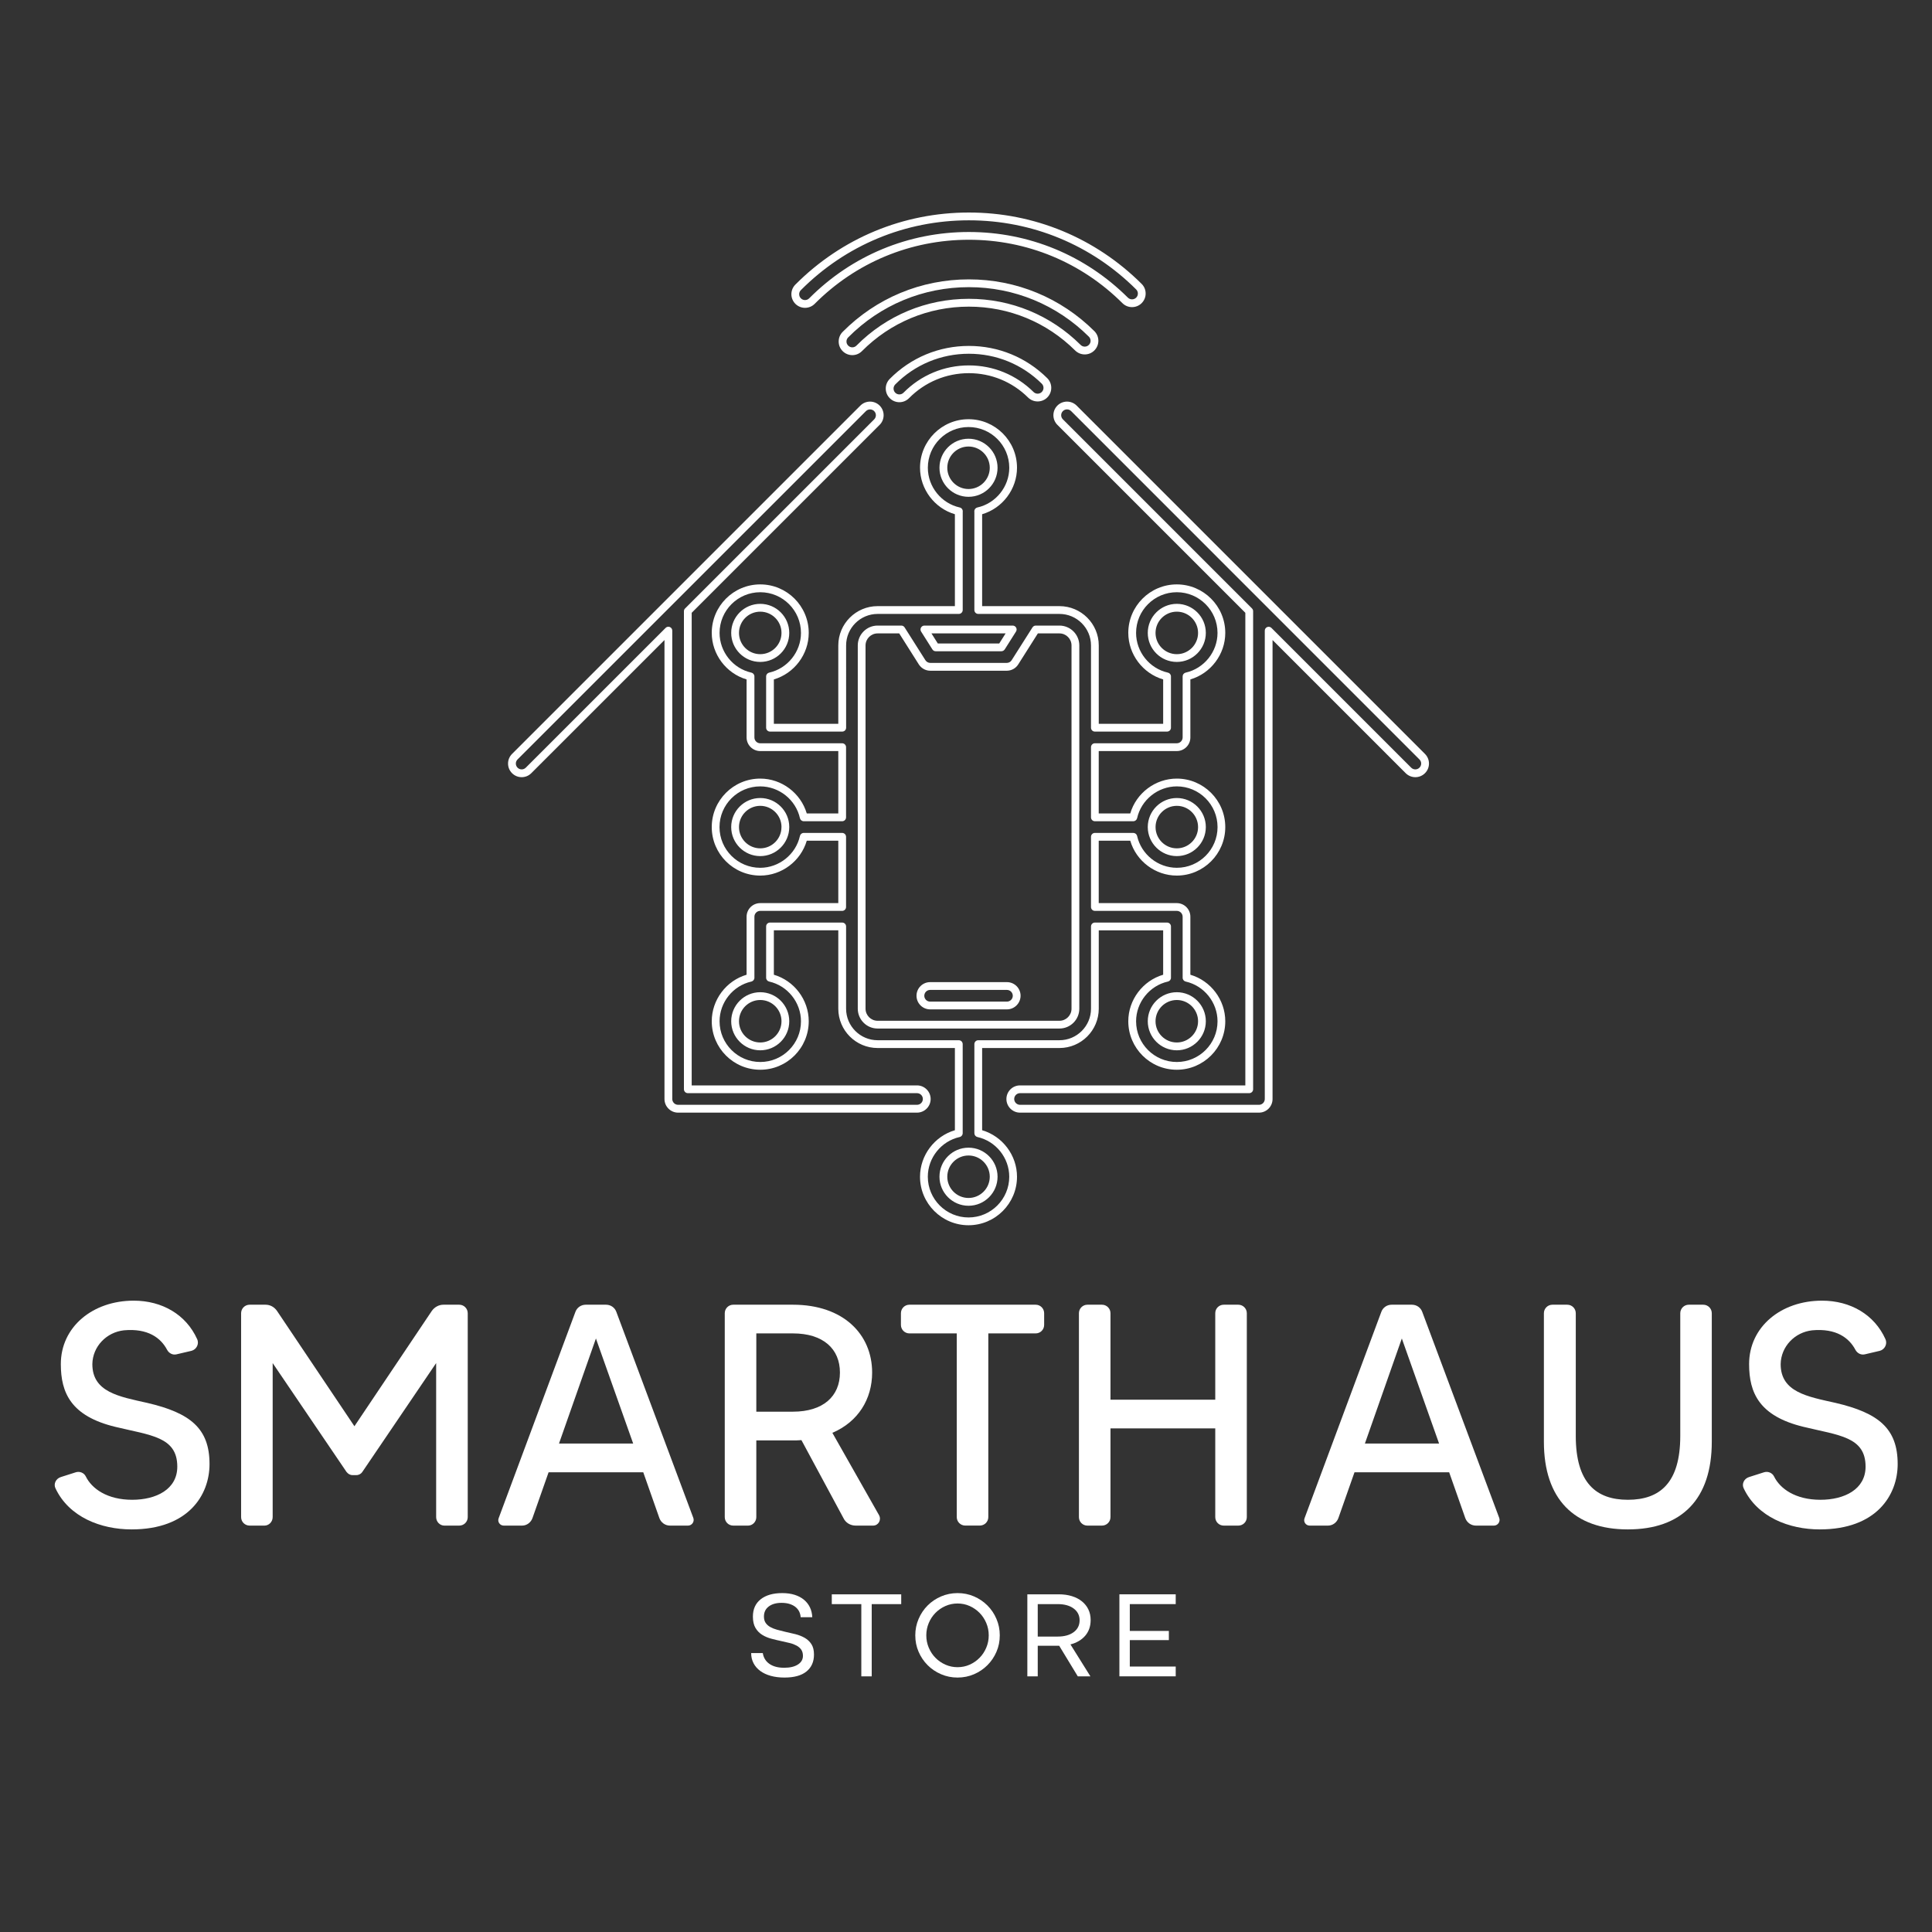 <?xml version="1.0" encoding="utf-8"?>
<!-- Generator: Adobe Illustrator 25.4.1, SVG Export Plug-In . SVG Version: 6.00 Build 0)  -->
<svg version="1.1" id="Capa_1" xmlns="http://www.w3.org/2000/svg" xmlns:xlink="http://www.w3.org/1999/xlink" x="0px" y="0px"
	 viewBox="0 0 600 600" style="enable-background:new 0 0 600 600;" xml:space="preserve">
<rect x="0" y="0" width="600" height="600" fill="#333333" stroke="none"/>
<style type="text/css">
	.st0{fill:#FFFFFF;}
</style>
<g>
	<g>
		<g>
			<path class="st0" d="M284.78,345.54h-74.19c-2.33,0-4.23-1.9-4.23-4.23V198.77L165,240.12c-0.8,0.8-1.86,1.24-2.99,1.24
				c-1.13,0-2.19-0.44-2.99-1.24c-0.8-0.8-1.24-1.86-1.24-2.99c0-1.13,0.44-2.19,1.24-2.99L267.2,125.96c1.65-1.65,4.34-1.65,5.98,0
				c1.65,1.65,1.65,4.33,0,5.98l-58.37,58.37v146.77h69.97c2.33,0,4.24,1.89,4.24,4.23S287.11,345.54,284.78,345.54z M207.56,194.64
				c0.15,0,0.31,0.03,0.47,0.09c0.45,0.18,0.75,0.63,0.75,1.11V341.3c0,1,0.81,1.81,1.81,1.81h74.19c1.01,0,1.82-0.81,1.82-1.81
				c0-1-0.81-1.81-1.82-1.81h-71.17c-0.67,0-1.21-0.55-1.21-1.21V189.81c0-0.32,0.13-0.63,0.36-0.85l58.72-58.72
				c0.71-0.71,0.71-1.86,0-2.56c-0.71-0.71-1.85-0.7-2.56,0L160.73,235.85c-0.34,0.34-0.53,0.8-0.53,1.28
				c0,0.48,0.19,0.94,0.53,1.28c0.34,0.34,0.8,0.53,1.28,0.53c0.49,0,0.94-0.19,1.28-0.53L206.71,195
				C206.94,194.77,207.25,194.64,207.56,194.64z"/>
		</g>
		<g>
			<path class="st0" d="M279.31,124.91c-1.12,0-2.18-0.44-2.97-1.23c-0.81-0.79-1.25-1.86-1.26-2.99c-0.01-1.13,0.43-2.19,1.22-3
				l0,0c6.55-6.62,15.28-10.26,24.59-10.26c9.18,0,17.82,3.55,24.34,10.01c1.65,1.64,1.67,4.32,0.03,5.98
				c-1.64,1.66-4.33,1.67-5.99,0.03c-4.92-4.88-11.46-7.56-18.38-7.56c-7.03,0-13.63,2.76-18.57,7.75
				C281.51,124.46,280.46,124.91,279.31,124.91z M300.89,109.86c-8.66,0-16.78,3.39-22.87,9.54l0,0c-0.33,0.35-0.52,0.8-0.52,1.29
				c0.01,0.48,0.19,0.94,0.54,1.28c0.34,0.34,0.79,0.52,1.27,0.52c0.49,0,0.95-0.19,1.29-0.54c5.4-5.46,12.61-8.47,20.29-8.47
				c7.57,0,14.71,2.94,20.09,8.26c0.71,0.7,1.86,0.7,2.57-0.02c0.7-0.71,0.69-1.85-0.01-2.56
				C317.47,113.16,309.43,109.86,300.89,109.86z M277.17,118.55L277.17,118.55L277.17,118.55z"/>
		</g>
		<g>
			<path class="st0" d="M264.69,110.29c-1.12,0-2.18-0.44-2.98-1.23c-0.81-0.8-1.25-1.86-1.25-2.99c0-1.13,0.43-2.2,1.23-3
				c10.45-10.52,24.37-16.31,39.2-16.31c14.71,0,28.54,5.71,38.97,16.07c0.8,0.8,1.24,1.86,1.25,2.99c0,1.13-0.44,2.19-1.23,3l0,0
				c-0.8,0.8-1.85,1.25-2.99,1.25c0,0-0.01,0-0.02,0c-1.12,0-2.18-0.44-2.98-1.23c-8.83-8.77-20.55-13.61-33-13.61
				c-12.56,0-24.35,4.91-33.2,13.81C266.9,109.84,265.83,110.29,264.69,110.29z M339.02,107.97L339.02,107.97L339.02,107.97z
				 M300.89,89.18c-14.18,0-27.5,5.54-37.48,15.6c-0.35,0.35-0.53,0.8-0.53,1.28c0,0.48,0.19,0.94,0.54,1.28
				c0.34,0.34,0.79,0.53,1.27,0.53c0.49,0,0.95-0.19,1.29-0.54c9.3-9.37,21.71-14.53,34.91-14.53c13.1,0,25.42,5.08,34.71,14.32
				c0.34,0.34,0.79,0.53,1.27,0.53c0.01,0,0.01,0,0.01,0c0.48,0,0.94-0.19,1.28-0.54l0,0c0.35-0.34,0.54-0.8,0.53-1.28
				c0-0.48-0.19-0.94-0.54-1.28C328.19,94.64,314.95,89.18,300.89,89.18z"/>
		</g>
		<g>
			<path class="st0" d="M250.01,95.6c-1.13,0-2.18-0.44-2.99-1.23c-0.79-0.8-1.24-1.86-1.25-2.99c0-1.13,0.44-2.19,1.23-2.99
				C261.39,73.95,280.52,66,300.89,66c20.25,0,39.3,7.87,53.65,22.16c0.81,0.8,1.25,1.86,1.25,2.99c0.01,1.13-0.44,2.19-1.23,2.99
				c-1.65,1.65-4.33,1.66-5.98,0.01c-12.75-12.7-29.68-19.69-47.68-19.69c-18.11,0-35.12,7.07-47.89,19.9
				C252.21,95.16,251.14,95.6,250.01,95.6z M300.89,68.42c-19.72,0-38.25,7.7-52.17,21.68c-0.35,0.34-0.53,0.8-0.53,1.28
				c0.01,0.49,0.19,0.94,0.54,1.28c0.34,0.34,0.79,0.53,1.28,0.53c0.48,0,0.94-0.19,1.28-0.53c13.23-13.29,30.84-20.61,49.6-20.61
				c18.64,0,36.18,7.24,49.39,20.39c0.71,0.7,1.86,0.7,2.57,0c0.34-0.34,0.53-0.8,0.53-1.28c0-0.48-0.2-0.94-0.54-1.28
				C338.95,76.03,320.5,68.42,300.89,68.42z"/>
		</g>
		<g>
			<path class="st0" d="M312.72,313.47h-23.86c-2.33,0-4.23-1.9-4.23-4.23c0-2.34,1.89-4.23,4.23-4.23h23.86
				c2.33,0,4.23,1.89,4.23,4.23C316.94,311.57,315.04,313.47,312.72,313.47z M288.86,307.43c-1.01,0-1.81,0.82-1.81,1.82
				c0,0.99,0.81,1.81,1.81,1.81h23.86c0.99,0,1.81-0.82,1.81-1.81c0-1-0.82-1.82-1.81-1.82H288.86z"/>
		</g>
		<g>
			<path class="st0" d="M300.78,380.51c-8.3,0-15.06-6.76-15.06-15.06c0-6.66,4.5-12.58,10.83-14.45v-25.53h-24
				c-6.73,0-12.21-5.47-12.21-12.21v-24.34h-20.01v13.79c6.33,1.86,10.83,7.79,10.83,14.45c0,8.31-6.75,15.06-15.06,15.06
				c-8.31,0-15.06-6.75-15.06-15.06c0-6.66,4.5-12.59,10.82-14.45V284.7c0-2.34,1.9-4.23,4.24-4.23h24.24v-19.38h-9.79
				c-1.86,6.33-7.78,10.83-14.45,10.83c-8.31,0-15.06-6.75-15.06-15.06c0-8.31,6.75-15.06,15.06-15.06c6.66,0,12.58,4.5,14.45,10.83
				h9.79v-19.38H236.1c-2.33,0-4.24-1.9-4.24-4.23V211c-6.32-1.86-10.82-7.79-10.82-14.45c0-8.3,6.75-15.06,15.06-15.06
				c8.31,0,15.06,6.75,15.06,15.06c0,6.66-4.5,12.59-10.83,14.45v13.79h20.01v-24.34c0-6.73,5.47-12.21,12.21-12.21h24v-28.54
				c-6.33-1.86-10.83-7.79-10.83-14.45c0-8.3,6.76-15.06,15.06-15.06c8.31,0,15.06,6.75,15.06,15.06c0,6.66-4.5,12.59-10.83,14.45
				v28.54h24.01c6.74,0,12.21,5.47,12.21,12.21v24.34h20V211c-6.33-1.86-10.83-7.79-10.83-14.45c0-8.3,6.76-15.06,15.06-15.06
				c8.3,0,15.06,6.75,15.06,15.06c0,6.66-4.51,12.59-10.84,14.45v18.02c0,2.33-1.89,4.23-4.22,4.23h-24.24v19.38h9.79
				c1.85-6.33,7.78-10.83,14.45-10.83c8.3,0,15.06,6.75,15.06,15.06c0,8.31-6.76,15.06-15.06,15.06c-6.67,0-12.6-4.5-14.45-10.83
				h-9.79v19.38h24.24c2.33,0,4.22,1.89,4.22,4.23v18.01c6.33,1.86,10.84,7.79,10.84,14.45c0,8.31-6.76,15.06-15.06,15.06
				c-8.31,0-15.06-6.75-15.06-15.06c0-6.66,4.5-12.59,10.83-14.45v-13.79h-20v24.34c0,6.73-5.47,12.21-12.21,12.21h-24.01V351
				c6.33,1.86,10.83,7.78,10.83,14.45C315.84,373.75,309.09,380.51,300.78,380.51z M239.13,286.51h22.42c0.67,0,1.21,0.54,1.21,1.21
				v25.54c0,5.4,4.39,9.79,9.79,9.79h25.21c0.67,0,1.21,0.54,1.21,1.21v27.67c0,0.57-0.4,1.06-0.95,1.18
				c-5.73,1.28-9.88,6.47-9.88,12.33c0,6.97,5.67,12.65,12.64,12.65c6.98,0,12.65-5.68,12.65-12.65c0-5.86-4.16-11.06-9.89-12.33
				c-0.55-0.13-0.94-0.62-0.94-1.18v-27.67c0-0.67,0.54-1.21,1.21-1.21h25.21c5.4,0,9.8-4.39,9.8-9.79v-25.54
				c0-0.67,0.54-1.21,1.2-1.21h22.42c0.67,0,1.21,0.54,1.21,1.21v15.93c0,0.57-0.39,1.05-0.95,1.18c-5.72,1.28-9.88,6.47-9.88,12.34
				c0,6.97,5.67,12.64,12.65,12.64c6.97,0,12.64-5.67,12.64-12.64c0-5.86-4.16-11.06-9.89-12.34c-0.55-0.13-0.94-0.61-0.94-1.18
				V284.7c0-1-0.82-1.82-1.81-1.82h-25.45c-0.67,0-1.2-0.54-1.2-1.21v-21.79c0-0.67,0.54-1.21,1.2-1.21h11.94
				c0.56,0,1.05,0.39,1.18,0.94c1.28,5.73,6.47,9.89,12.34,9.89c6.97,0,12.64-5.67,12.64-12.64c0-6.97-5.67-12.64-12.64-12.64
				c-5.87,0-11.06,4.16-12.34,9.88c-0.13,0.55-0.62,0.94-1.18,0.94h-11.94c-0.67,0-1.2-0.54-1.2-1.21v-21.79
				c0-0.66,0.54-1.21,1.2-1.21h25.45c0.99,0,1.81-0.81,1.81-1.81v-18.95c0-0.57,0.39-1.06,0.94-1.18c5.73-1.28,9.89-6.47,9.89-12.33
				c0-6.97-5.67-12.64-12.64-12.64c-6.98,0-12.65,5.67-12.65,12.64c0,5.87,4.16,11.06,9.88,12.33c0.55,0.12,0.95,0.61,0.95,1.18V226
				c0,0.67-0.54,1.2-1.21,1.2h-22.42c-0.67,0-1.2-0.54-1.2-1.2v-25.55c0-5.4-4.4-9.79-9.8-9.79h-25.21c-0.67,0-1.21-0.54-1.21-1.21
				V159.1c0-0.07-0.01-0.13-0.01-0.19c-0.06-0.61,0.35-1.17,0.95-1.31c5.73-1.27,9.9-6.46,9.9-12.34c0-6.97-5.67-12.64-12.65-12.64
				c-6.97,0-12.64,5.67-12.64,12.64c0,5.88,4.16,11.06,9.9,12.34c0.6,0.13,1,0.7,0.94,1.31c-0.01,0.06-0.01,0.12-0.01,0.19v30.35
				c0,0.67-0.55,1.21-1.21,1.21h-25.21c-5.4,0-9.79,4.39-9.79,9.79V226c0,0.67-0.54,1.2-1.21,1.2h-22.42c-0.67,0-1.21-0.54-1.21-1.2
				v-15.93c0-0.57,0.4-1.06,0.94-1.18c5.72-1.28,9.88-6.47,9.88-12.33c0-6.97-5.67-12.64-12.64-12.64
				c-6.97,0-12.64,5.67-12.64,12.64c0,5.87,4.16,11.06,9.88,12.33c0.55,0.12,0.94,0.61,0.94,1.18v18.95c0,1,0.81,1.81,1.81,1.81
				h25.44c0.67,0,1.21,0.55,1.21,1.21v21.79c0,0.67-0.54,1.21-1.21,1.21h-11.93c-0.57,0-1.06-0.39-1.18-0.94
				c-1.28-5.73-6.47-9.88-12.34-9.88c-6.97,0-12.64,5.67-12.64,12.64c0,6.97,5.67,12.64,12.64,12.64c5.87,0,11.06-4.16,12.34-9.89
				c0.12-0.55,0.6-0.94,1.18-0.94h11.93c0.67,0,1.21,0.54,1.21,1.21v21.79c0,0.67-0.54,1.21-1.21,1.21H236.1
				c-1,0-1.81,0.81-1.81,1.82v18.95c0,0.57-0.4,1.05-0.94,1.18c-5.73,1.28-9.88,6.47-9.88,12.34c0,6.97,5.67,12.64,12.64,12.64
				c6.97,0,12.64-5.67,12.64-12.64c0-5.86-4.16-11.06-9.88-12.34c-0.55-0.13-0.94-0.61-0.94-1.18v-15.93
				C237.92,287.05,238.46,286.51,239.13,286.51z M300.78,374.46c-4.96,0-9.02-4.05-9.02-9.02c0-4.97,4.05-9.02,9.02-9.02
				c4.98,0,9.02,4.05,9.02,9.02C309.8,370.41,305.76,374.46,300.78,374.46z M300.78,358.85c-3.64,0-6.59,2.96-6.59,6.59
				c0,3.64,2.96,6.6,6.59,6.6c3.64,0,6.6-2.96,6.6-6.6C307.38,361.81,304.42,358.85,300.78,358.85z M365.47,326.18
				c-4.98,0-9.02-4.05-9.02-9.02c0-4.97,4.05-9.02,9.02-9.02c4.96,0,9.01,4.05,9.01,9.02C374.48,322.13,370.43,326.18,365.47,326.18
				z M365.47,310.56c-3.64,0-6.61,2.96-6.61,6.6c0,3.64,2.96,6.59,6.61,6.59c3.63,0,6.6-2.96,6.6-6.59
				C372.07,313.52,369.1,310.56,365.47,310.56z M236.1,326.18c-4.97,0-9.02-4.05-9.02-9.02c0-4.97,4.05-9.02,9.02-9.02
				c4.97,0,9.01,4.05,9.01,9.02C245.12,322.13,241.08,326.18,236.1,326.18z M236.1,310.56c-3.64,0-6.6,2.96-6.6,6.6
				c0,3.64,2.96,6.59,6.6,6.59c3.64,0,6.6-2.96,6.6-6.59C242.71,313.52,239.75,310.56,236.1,310.56z M329.02,319.42h-56.47
				c-3.4,0-6.16-2.77-6.16-6.17v-112.8c0-3.4,2.76-6.17,6.16-6.17h7.37c0.42,0,0.79,0.21,1.02,0.57l6.45,10.18
				c0.34,0.53,0.91,0.84,1.54,0.84h23.72c0.62,0,1.2-0.31,1.53-0.84l6.46-10.18c0.23-0.35,0.6-0.57,1.02-0.57h7.36
				c3.4,0,6.17,2.77,6.17,6.17v112.8C335.19,316.66,332.42,319.42,329.02,319.42z M272.55,196.71c-2.07,0-3.75,1.68-3.75,3.75v112.8
				c0,2.06,1.68,3.75,3.75,3.75h56.47c2.07,0,3.75-1.69,3.75-3.75v-112.8c0-2.07-1.68-3.75-3.75-3.75h-6.7l-6.1,9.63
				c-0.77,1.23-2.12,1.96-3.57,1.96h-23.72c-1.46,0-2.8-0.74-3.58-1.96l-6.09-9.63H272.55z M365.47,265.87
				c-4.94,0-8.99-4.02-9.02-8.96c0-0.02,0-0.03,0-0.06c0-0.01,0-0.02,0-0.03c0-0.01,0-0.02,0-0.03c0.03-4.95,4.07-8.96,9.02-8.96
				c4.96,0,9.01,4.05,9.01,9.02C374.48,261.83,370.43,265.87,365.47,265.87z M358.87,256.94c0.03,3.58,2.98,6.52,6.6,6.52
				c3.63,0,6.6-2.96,6.6-6.6c0-3.64-2.96-6.6-6.6-6.6c-3.61,0-6.56,2.92-6.6,6.52c0,0.03,0.01,0.06,0.01,0.08
				C358.88,256.88,358.87,256.91,358.87,256.94z M357.66,256.81L357.66,256.81L357.66,256.81z M236.1,265.87
				c-4.97,0-9.02-4.05-9.02-9.02c0-4.97,4.05-9.02,9.02-9.02c4.94,0,8.99,4.01,9.01,8.95c0,0.02,0,0.04,0,0.06c0,0.01,0,0.03,0,0.03
				c0,0.01,0,0.02,0,0.03C245.09,261.86,241.04,265.87,236.1,265.87z M236.1,250.26c-3.64,0-6.6,2.96-6.6,6.6
				c0,3.64,2.96,6.6,6.6,6.6c3.61,0,6.56-2.92,6.59-6.52c0-0.03,0-0.06,0-0.08c0-0.02,0-0.06,0.01-0.09
				C242.67,253.19,239.71,250.26,236.1,250.26z M365.47,205.57c-4.98,0-9.02-4.04-9.02-9.02c0-4.97,4.05-9.02,9.02-9.02
				c4.96,0,9.01,4.05,9.01,9.02C374.48,201.53,370.43,205.57,365.47,205.57z M365.47,189.96c-3.64,0-6.61,2.96-6.61,6.6
				c0,3.64,2.96,6.6,6.61,6.6c3.63,0,6.6-2.96,6.6-6.6C372.07,192.91,369.1,189.96,365.47,189.96z M236.1,205.57
				c-4.97,0-9.02-4.04-9.02-9.02c0-4.97,4.05-9.02,9.02-9.02c4.97,0,9.01,4.05,9.01,9.02C245.12,201.53,241.08,205.57,236.1,205.57z
				 M236.1,189.96c-3.64,0-6.6,2.96-6.6,6.6c0,3.64,2.96,6.6,6.6,6.6c3.64,0,6.6-2.96,6.6-6.6
				C242.71,192.91,239.75,189.96,236.1,189.96z M310.99,202.25h-20.4c-0.42,0-0.8-0.21-1.02-0.56l-3.51-5.55
				c-0.24-0.37-0.25-0.85-0.04-1.23c0.21-0.39,0.62-0.63,1.06-0.63h27.42c0.45,0,0.85,0.24,1.07,0.63c0.21,0.39,0.2,0.86-0.04,1.23
				l-3.51,5.55C311.78,202.04,311.4,202.25,310.99,202.25z M291.25,199.84h19.07l1.98-3.13h-23.03L291.25,199.84z M300.78,154.29
				c-4.96,0-9.02-4.05-9.02-9.02c0-4.97,4.05-9.02,9.02-9.02c4.98,0,9.02,4.05,9.02,9.02C309.8,150.24,305.76,154.29,300.78,154.29z
				 M300.78,138.67c-3.64,0-6.59,2.96-6.59,6.6c0,3.64,2.96,6.6,6.59,6.6c3.64,0,6.6-2.96,6.6-6.6
				C307.38,141.63,304.42,138.67,300.78,138.67z"/>
		</g>
		<g>
			<path class="st0" d="M390.98,345.54h-74.2c-2.33,0-4.23-1.9-4.23-4.23s1.89-4.23,4.23-4.23h69.97V190.31l-58.37-58.37
				c-1.65-1.65-1.65-4.33,0-5.98c1.65-1.65,4.32-1.65,5.98,0l108.18,108.18c0.8,0.8,1.24,1.86,1.24,2.99c0,1.13-0.44,2.2-1.24,2.99
				c-0.8,0.8-1.86,1.24-2.99,1.24c-1.13,0-2.2-0.44-3-1.24l-41.35-41.35V341.3C395.21,343.64,393.32,345.54,390.98,345.54z
				 M316.78,339.49c-0.99,0-1.81,0.81-1.81,1.81c0,1,0.82,1.81,1.81,1.81h74.2c0.99,0,1.81-0.81,1.81-1.81V195.85
				c0-0.49,0.3-0.93,0.74-1.11c0.46-0.19,0.98-0.08,1.32,0.26l43.41,43.41c0.34,0.34,0.8,0.53,1.28,0.53c0.48,0,0.94-0.19,1.28-0.53
				c0.35-0.34,0.54-0.8,0.54-1.28c0-0.48-0.19-0.94-0.54-1.28L332.65,127.67c-0.71-0.71-1.86-0.7-2.56,0
				c-0.71,0.71-0.71,1.86,0,2.56l58.72,58.72c0.23,0.23,0.36,0.54,0.36,0.85v148.48c0,0.66-0.54,1.21-1.21,1.21H316.78z"/>
		</g>
	</g>
	<g>
		<path class="st0" d="M65.07,454.68c0,9.61-6.57,20.29-24.21,20.29c-9.51,0-19.41-3.82-23.62-12.74c-0.69-1.37,0.1-3.03,1.66-3.52
			l4.61-1.47c1.17-0.39,2.55,0.1,3.13,1.27c1.87,3.83,6.67,7.26,14.41,7.26c7.45,0,14.01-3.24,14.01-10.29
			c0-9.31-8.32-9.71-19.21-12.35c-13.82-3.33-16.96-10.59-16.96-19.5c0-11.56,9.9-19.7,22.64-19.7c8.82,0,16.26,4.32,19.7,11.95
			c0.69,1.47-0.2,3.23-1.77,3.63l-4.61,1.08c-1.18,0.3-2.35-0.29-2.94-1.37c-1.96-3.73-5.98-6.76-13.43-6.08
			c-5.39,0.59-9.71,5-9.8,10.49c0,8.73,8.32,10.09,17.05,12.05C59.1,438.8,65.07,443.6,65.07,454.68z"/>
		<path class="st0" d="M137.71,405.19h4.91c1.46,0,2.64,1.18,2.64,2.65v63.31c0,1.47-1.18,2.64-2.64,2.64H138
			c-1.37,0-2.55-1.17-2.55-2.64v-47.83l-22.93,33.81c-0.39,0.59-1.08,0.98-1.86,0.98h-1.18c-0.78,0-1.37-0.39-1.86-0.98
			l-22.94-33.81v47.83c0,1.47-1.17,2.64-2.55,2.64h-4.6c-1.47,0-2.65-1.17-2.65-2.64v-63.31c0-1.47,1.18-2.65,2.65-2.65h4.9
			c1.47,0,2.75,0.69,3.62,1.96l24.02,35.78l24.01-35.78C134.97,405.88,136.34,405.19,137.71,405.19z"/>
		<path class="st0" d="M204.77,471.44l-5-14.21h-29.4l-5,14.21c-0.49,1.37-1.76,2.35-3.23,2.35h-5.69c-1.18,0-2.06-1.17-1.57-2.35
			l23.81-64c0.49-1.37,1.76-2.25,3.23-2.25h6.27c1.47,0,2.74,0.88,3.23,2.25l23.91,64c0.4,1.18-0.49,2.35-1.66,2.35h-5.59
			C206.54,473.79,205.26,472.81,204.77,471.44z M196.64,448.31l-11.57-32.63l-11.47,32.63H196.64z"/>
		<path class="st0" d="M271.14,473.79h-5.39c-1.66,0-3.13-0.88-3.82-2.35l-13.04-24.2c-0.88,0.09-1.77,0.09-2.64,0.09h-11.37v23.82
			c0,1.47-1.18,2.64-2.56,2.64h-4.6c-1.47,0-2.64-1.17-2.64-2.64v-63.31c0-1.47,1.18-2.65,2.64-2.65h18.53
			c15.68,0,24.6,9.21,24.6,21.07c0,8.23-4.32,15.29-12.35,18.72l14.5,25.58C273.79,472.03,272.8,473.79,271.14,473.79z
			 M246.25,438.41c9.41,0,14.6-4.8,14.6-12.15c0-7.35-5.19-12.16-14.6-12.16h-11.37v24.31H246.25z"/>
		<path class="st0" d="M324.27,407.84v3.62c0,1.47-1.17,2.64-2.64,2.64h-14.7v57.04c0,1.47-1.18,2.64-2.65,2.64h-4.5
			c-1.47,0-2.65-1.17-2.65-2.64v-57.04h-14.7c-1.47,0-2.64-1.18-2.64-2.64v-3.62c0-1.47,1.17-2.65,2.64-2.65h39.2
			C323.1,405.19,324.27,406.37,324.27,407.84z"/>
		<path class="st0" d="M380.05,405.19h4.51c1.47,0,2.65,1.18,2.65,2.65v63.31c0,1.47-1.18,2.64-2.65,2.64h-4.51
			c-1.47,0-2.64-1.17-2.64-2.64V443.6h-32.54v27.55c0,1.47-1.18,2.64-2.65,2.64h-4.51c-1.47,0-2.64-1.17-2.64-2.64v-63.31
			c0-1.47,1.18-2.65,2.64-2.65h4.51c1.47,0,2.65,1.18,2.65,2.65v26.85h32.54v-26.85C377.4,406.37,378.58,405.19,380.05,405.19z"/>
		<path class="st0" d="M528.96,405.19c1.47,0,2.65,1.18,2.65,2.65v39.89c0,17.84-9.31,27.24-26.07,27.24
			c-16.66,0-26.07-9.41-26.07-27.24v-39.89c0-1.47,1.18-2.65,2.65-2.65h4.6c1.47,0,2.65,1.18,2.65,2.65v38.12
			c0,14.61,6.37,19.81,16.18,19.81c9.89,0,16.27-5.2,16.27-19.81v-38.12c0-1.47,1.18-2.65,2.65-2.65H528.96z"/>
		<path class="st0" d="M589.34,454.68c0,9.61-6.56,20.29-24.2,20.29c-9.5,0-19.4-3.82-23.61-12.74c-0.69-1.37,0.09-3.03,1.66-3.52
			l4.61-1.47c1.18-0.39,2.55,0.1,3.14,1.27c1.86,3.83,6.66,7.26,14.41,7.26c7.44,0,14.02-3.24,14.02-10.29
			c0-9.31-8.34-9.71-19.21-12.35c-13.83-3.33-16.96-10.59-16.96-19.5c0-11.56,9.9-19.7,22.65-19.7c8.81,0,16.26,4.32,19.69,11.95
			c0.68,1.47-0.2,3.23-1.76,3.63l-4.6,1.08c-1.18,0.3-2.35-0.29-2.95-1.37c-1.96-3.73-5.98-6.76-13.43-6.08
			c-5.39,0.59-9.7,5-9.8,10.49c0,8.73,8.33,10.09,17.06,12.05C583.37,438.8,589.34,443.6,589.34,454.68z"/>
		<path class="st0" d="M455.05,471.44l-5-14.21h-29.4l-5,14.21c-0.49,1.37-1.76,2.35-3.23,2.35h-5.69c-1.18,0-2.06-1.17-1.57-2.35
			l23.81-64c0.49-1.37,1.76-2.25,3.23-2.25h6.27c1.47,0,2.74,0.88,3.23,2.25l23.91,64c0.4,1.18-0.49,2.35-1.66,2.35h-5.59
			C456.82,473.79,455.54,472.81,455.05,471.44z M446.92,448.31l-11.57-32.63l-11.47,32.63H446.92z"/>
	</g>
</g>
<g>
	<path class="st0" d="M233.82,502.05c0-2.31,0.8-4.1,2.42-5.38c1.61-1.28,3.85-1.92,6.71-1.92c1.42,0,2.69,0.18,3.82,0.53
		c1.13,0.36,2.09,0.86,2.89,1.52c0.8,0.66,1.42,1.45,1.86,2.36c0.44,0.91,0.69,1.94,0.74,3.08h-3.61c-0.03-0.56-0.16-1.1-0.4-1.64
		c-0.24-0.53-0.6-1.01-1.08-1.43c-0.48-0.42-1.09-0.75-1.83-1.01c-0.74-0.25-1.61-0.38-2.62-0.38c-1.65,0-2.97,0.37-3.97,1.12
		c-1,0.75-1.5,1.79-1.5,3.14c0,0.79,0.18,1.44,0.53,1.96c0.35,0.52,0.84,0.95,1.44,1.29c0.61,0.34,1.31,0.62,2.11,0.84
		c0.8,0.22,1.63,0.42,2.49,0.63c1.06,0.23,2.13,0.47,3.19,0.74c1.06,0.27,2.03,0.65,2.89,1.14c0.86,0.49,1.56,1.15,2.09,1.96
		c0.53,0.81,0.8,1.89,0.8,3.23c0,2.26-0.78,4.01-2.34,5.27s-3.83,1.88-6.83,1.88c-1.57,0-2.99-0.18-4.26-0.53
		c-1.27-0.35-2.35-0.86-3.25-1.52c-0.9-0.66-1.6-1.46-2.09-2.4c-0.49-0.94-0.74-1.99-0.74-3.16h3.61c0.23,1.45,0.92,2.57,2.07,3.37
		c1.15,0.8,2.68,1.2,4.58,1.2c1.8,0,3.22-0.34,4.26-1.01c1.04-0.67,1.56-1.56,1.56-2.68c0-0.79-0.18-1.43-0.53-1.94
		c-0.36-0.51-0.84-0.92-1.44-1.25c-0.61-0.33-1.31-0.6-2.11-0.8c-0.8-0.2-1.63-0.39-2.49-0.57c-1.06-0.23-2.13-0.48-3.19-0.76
		c-1.06-0.28-2.03-0.68-2.89-1.22c-0.86-0.53-1.56-1.25-2.09-2.15C234.09,504.67,233.82,503.5,233.82,502.05z"/>
	<path class="st0" d="M267.48,498.17h-9.16v-3.04h21.56v3.04h-9.16v22.44h-3.23V498.17z"/>
	<path class="st0" d="M284.25,507.87c0-1.8,0.34-3.5,1.03-5.1c0.68-1.6,1.62-2.99,2.81-4.18c1.19-1.19,2.59-2.13,4.18-2.81
		s3.3-1.03,5.1-1.03c1.83,0,3.53,0.34,5.12,1.03c1.58,0.68,2.97,1.62,4.16,2.81c1.19,1.19,2.13,2.58,2.81,4.18
		c0.69,1.6,1.03,3.3,1.03,5.1c0,1.83-0.34,3.53-1.03,5.11c-0.68,1.58-1.62,2.97-2.81,4.16c-1.19,1.19-2.58,2.13-4.16,2.81
		c-1.59,0.68-3.29,1.03-5.12,1.03c-1.8,0-3.5-0.34-5.1-1.03s-2.99-1.62-4.18-2.81c-1.19-1.19-2.13-2.58-2.81-4.16
		C284.59,511.4,284.25,509.7,284.25,507.87z M287.67,507.87c0,1.34,0.25,2.62,0.76,3.82c0.51,1.21,1.2,2.26,2.09,3.16
		c0.89,0.9,1.92,1.61,3.1,2.13c1.18,0.52,2.43,0.78,3.75,0.78c1.34,0,2.6-0.26,3.76-0.78c1.17-0.52,2.19-1.23,3.08-2.13
		c0.89-0.9,1.58-1.95,2.09-3.16c0.51-1.2,0.76-2.48,0.76-3.82s-0.25-2.62-0.76-3.82c-0.51-1.2-1.2-2.26-2.09-3.16
		c-0.89-0.9-1.92-1.61-3.08-2.13c-1.17-0.52-2.42-0.78-3.76-0.78c-1.32,0-2.57,0.26-3.75,0.78c-1.18,0.52-2.21,1.23-3.1,2.13
		c-0.89,0.9-1.58,1.95-2.09,3.16C287.93,505.25,287.67,506.53,287.67,507.87z"/>
	<path class="st0" d="M328.82,495.13c1.5,0,2.85,0.19,4.07,0.57s2.26,0.92,3.12,1.62c0.86,0.7,1.53,1.53,2,2.51
		c0.47,0.98,0.7,2.07,0.7,3.29c0,1.93-0.56,3.54-1.67,4.85c-1.12,1.31-2.65,2.21-4.6,2.72l6.2,9.92h-3.92l-5.78-9.51h-6.66v9.51
		h-3.23v-25.48H328.82z M328.48,508.25c2.08,0,3.73-0.46,4.96-1.37c1.23-0.91,1.84-2.14,1.84-3.69c0-1.52-0.62-2.74-1.84-3.65
		s-2.88-1.37-4.96-1.37h-6.2v10.08H328.48z"/>
	<path class="st0" d="M347.64,495.13h17.49v3.04h-14.26v8.33H363v2.85h-12.13v8.21h14.26v3.04h-17.49V495.13z"/>
</g>
</svg>
